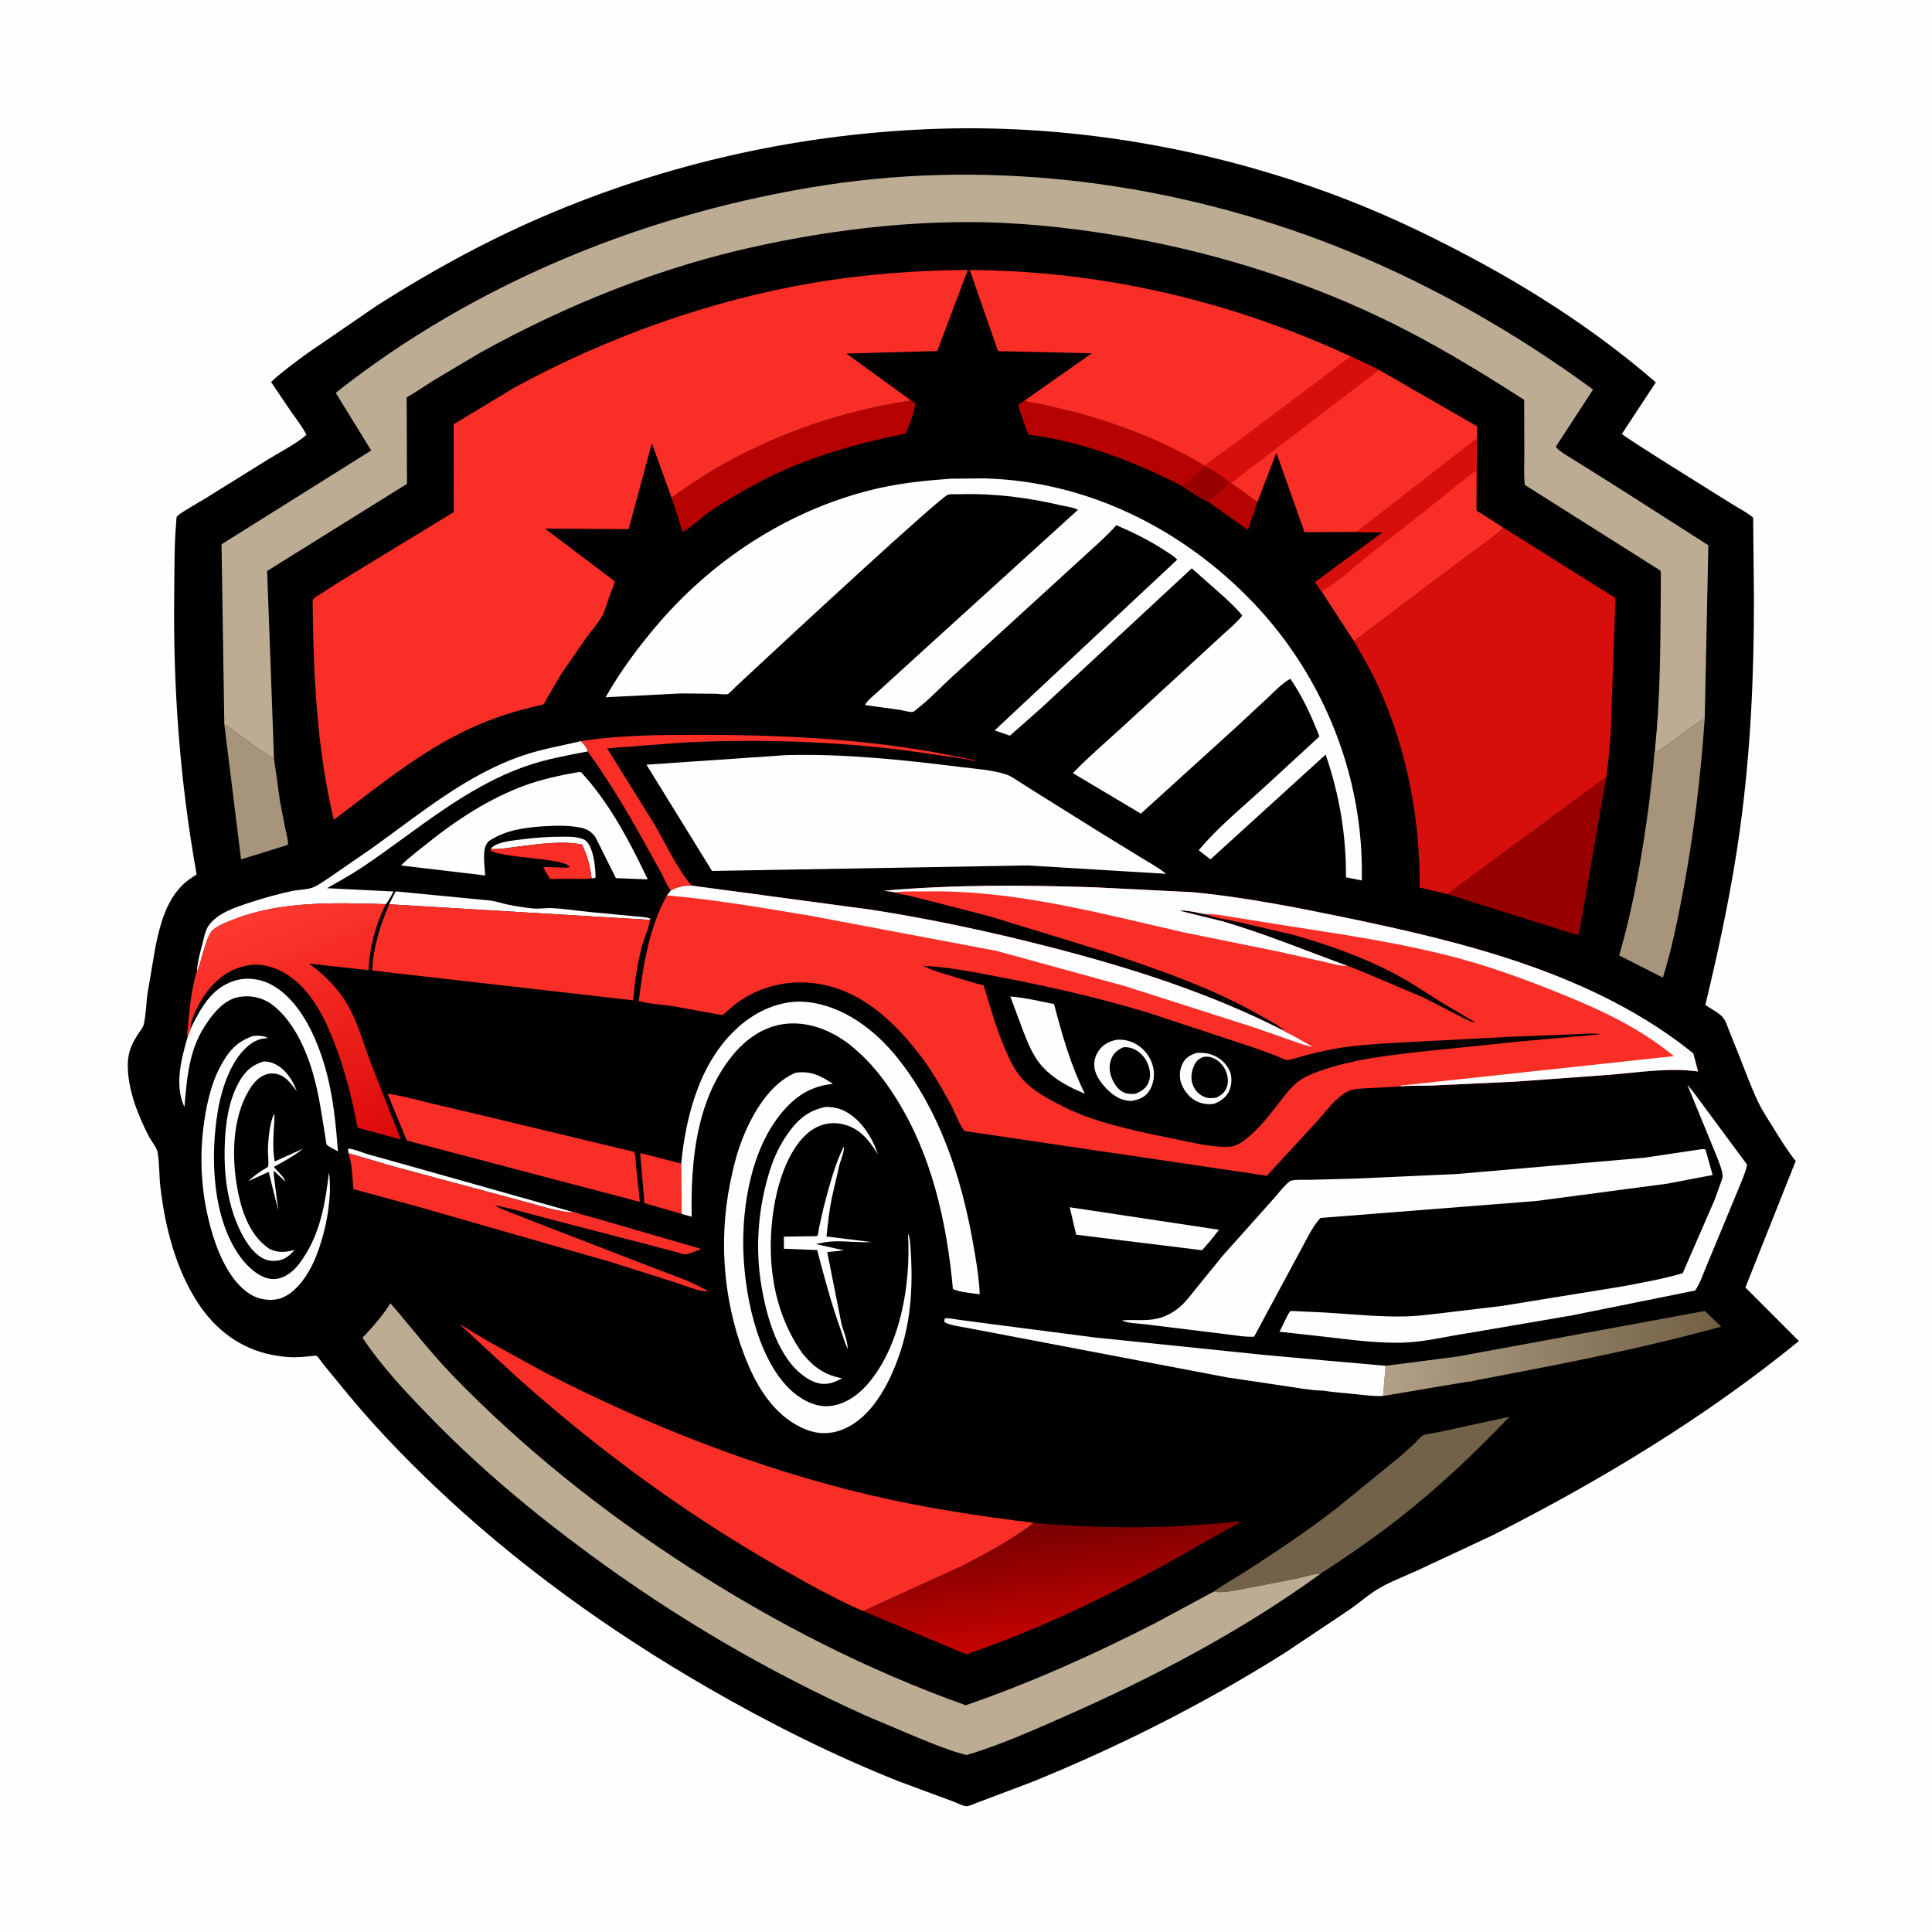 <svg version="1.1" xmlns="http://www.w3.org/2000/svg" style="display: block;" viewBox="0 0 2048 2048" width="1024" height="1024">
<defs>
	<linearGradient id="Gradient1" gradientUnits="userSpaceOnUse" x1="1821.19" y1="1443.25" x2="1468.06" y2="1426.52">
		<stop class="stop0" offset="0" stop-opacity="1" stop-color="rgb(114,95,68)"/>
		<stop class="stop1" offset="1" stop-opacity="1" stop-color="rgb(178,161,137)"/>
	</linearGradient>
	<linearGradient id="Gradient2" gradientUnits="userSpaceOnUse" x1="384.153" y1="1218.8" x2="281.125" y2="962.293">
		<stop class="stop0" offset="0" stop-opacity="1" stop-color="rgb(221,10,10)"/>
		<stop class="stop1" offset="1" stop-opacity="1" stop-color="rgb(255,57,47)"/>
	</linearGradient>
	<linearGradient id="Gradient3" gradientUnits="userSpaceOnUse" x1="1107.77" y1="1614.67" x2="1121.92" y2="1739.94">
		<stop class="stop0" offset="0" stop-opacity="1" stop-color="rgb(119,0,0)"/>
		<stop class="stop1" offset="1" stop-opacity="1" stop-color="rgb(198,3,0)"/>
	</linearGradient>
</defs>
<path transform="translate(0,0)" fill="rgb(254,254,254)" d="M -0 -0 L 2048 0 L 2048 2048 L -0 2048 L -0 -0 z"/>
<path transform="translate(0,0)" fill="rgb(0,0,0)" d="M 996.079 136.452 C 1142.46 132.031 1291.32 158.735 1427.78 211.662 C 1474.39 229.739 1519.26 251.369 1563.27 275.018 C 1631.54 311.698 1696.59 354.488 1755.22 405.32 L 1719.27 459.925 C 1720.85 462.862 1824.41 526.997 1835.06 533.736 C 1842.7 538.577 1851.55 542.893 1858.42 548.733 L 1859.22 633.17 C 1859.42 715.23 1855.7 797.054 1844.53 878.418 C 1835.89 941.41 1822.59 1003.55 1807.73 1065.32 C 1813.32 1069.29 1823.55 1074.14 1827.27 1079.72 C 1829.83 1083.56 1831.4 1088.81 1833.14 1093.1 L 1844.03 1120.22 C 1850.34 1135.99 1856.16 1152.36 1863.47 1167.68 C 1868.29 1177.78 1874.6 1187.21 1880.51 1196.69 C 1887.74 1208.27 1894.92 1220.12 1903.5 1230.76 L 1850.18 1364.78 L 1905.66 1420.34 L 1907.01 1421.49 C 1807.19 1502.9 1696.13 1569.79 1581.4 1627.86 L 1500.87 1665.45 C 1488.36 1671.13 1474.97 1676.21 1463.05 1682.99 C 1451.71 1689.43 1441.55 1698.59 1430.84 1706.09 L 1361.88 1752.15 C 1277.02 1805.65 1187.4 1850.94 1094.51 1888.75 L 1035.12 1911.19 C 1032.63 1912.04 1026.7 1914.84 1024.33 1914.68 C 1020.74 1914.44 1013.87 1910.9 1010.19 1909.58 L 953.102 1888.42 C 883.501 1860.77 816.163 1827.03 751.321 1789.64 C 646.212 1729.05 546.724 1657.59 458.878 1573.7 C 428.178 1544.39 398.89 1513.9 371.636 1481.36 L 342.648 1446.05 C 341.012 1444.06 337.331 1438.33 335.476 1437.3 C 334.556 1436.79 330.905 1437.44 329.772 1437.55 C 323.719 1438.12 317.583 1438.76 311.5 1438.73 C 303.654 1438.69 295.623 1437.68 287.936 1436.14 C 254.653 1429.5 228.422 1409.51 210.025 1381.5 C 186.278 1345.35 174.959 1300.63 170.003 1258.14 C 168.609 1246.19 169.155 1233.16 167.045 1221.5 C 166.122 1216.4 160.247 1209.33 157.747 1204.5 C 146.084 1182 135.009 1153.67 135.466 1127.96 C 135.701 1114.76 140.079 1105.52 147.309 1094.82 C 149.095 1092.17 151.616 1089.14 152.361 1085.99 C 154.738 1075.93 154.91 1064.47 156.205 1054.15 L 164.851 1003.35 C 169.686 979.825 176.147 954.937 193.968 937.645 C 198.289 933.453 203.445 930.206 208.451 926.901 C 190.663 827.956 183.376 729.008 184.677 628.531 C 185 603.563 184.623 577.981 186.843 553.122 C 186.945 551.982 186.943 548.69 187.388 547.771 C 188.81 544.838 211.806 531.954 216.231 529.244 L 283.689 487.293 C 297.036 479.073 312.879 471.112 324.811 461.05 C 320.562 452.2 314.178 444.403 308.571 436.38 L 287.329 404.896 C 299.037 393.982 312.389 384.447 325.222 374.905 L 399.599 323.885 C 455.517 288.247 513.164 256.538 574.098 230.208 C 707.46 172.581 850.933 140.969 996.079 136.452 z"/>
<path transform="translate(0,0)" fill="rgb(254,254,254)" d="M 290.467 1180.5 C 291.544 1185.56 290.433 1192.59 290.166 1197.82 C 289.592 1209.05 289.215 1220.09 291.195 1231.23 L 321.125 1217.65 C 311.756 1225.49 300.878 1231.05 290.275 1237.02 C 293.371 1240.97 301.654 1248.08 302.5 1252.46 L 290.199 1241.01 C 289.868 1245.25 290.857 1249.99 291.32 1254.24 L 294.978 1283.26 L 284.836 1242.26 L 263.212 1252.06 C 267.576 1247.84 272.674 1244.17 277.715 1240.79 C 278.717 1240.12 283.625 1237.48 284.057 1236.71 C 285.161 1234.74 283.907 1221.61 283.998 1218.5 C 284.332 1206.99 285.821 1191.09 290.467 1180.5 z"/>
<path transform="translate(0,0)" fill="rgb(254,254,254)" d="M 520.025 899.917 C 525.74 892.4 542.486 891.233 551.5 889.991 C 565.606 888.047 579.767 887.018 594 886.958 C 601.164 886.927 608.306 886.626 615.25 888.6 L 616.519 888.94 C 620.122 889.983 622.506 892.087 624.347 895.344 C 629.731 904.876 631.086 919.258 631.342 930 C 629.456 931.188 629.345 931.161 627.111 930.998 C 625.692 918.576 622.493 906.498 616.969 895.276 C 596.464 890.928 569.731 894.832 549.123 897.411 C 539.946 898.559 530.73 900.386 521.457 899.986 L 520.025 899.917 z"/>
<path transform="translate(0,0)" fill="rgb(254,254,254)" d="M 369.286 1222.42 L 368.981 1217.5 C 375.98 1218.11 384.191 1221.86 391 1223.9 L 428.094 1234.21 L 606.685 1284.58 L 605.793 1285.28 C 588.636 1283.94 569.747 1277.18 553 1273.02 L 417.605 1236.63 L 369.286 1222.42 z"/>
<path transform="translate(0,0)" fill="rgb(182,2,0)" d="M 1304.2 511.97 L 1305.09 511.97 L 1332.9 532.213 L 1322.88 561.704 L 1280.31 531.624 C 1288.18 525.312 1297.37 519.366 1304.2 511.97 z"/>
<path transform="translate(0,0)" fill="rgb(254,254,254)" d="M 894.391 1215.5 C 895.642 1219.08 890.989 1230.5 889.898 1234.52 L 881.601 1270.5 C 878.973 1283.76 877.584 1297.33 876.114 1310.75 L 924.054 1316.66 C 910.445 1317.38 897.038 1315.4 883.485 1315.91 C 877.198 1316.15 870.82 1317.51 864.662 1318.74 L 894.572 1325.43 L 876.9 1327.23 L 892.075 1403.74 C 894.474 1411.83 898.421 1421.44 898.662 1429.88 C 895.29 1423.42 893.361 1415.6 890.893 1408.71 C 880.984 1381.05 873.686 1353.47 866.206 1325.12 L 830.995 1323.71 L 830.918 1310.91 L 866.14 1310.37 C 867.621 1308.09 867.799 1303.82 868.312 1301.12 L 872.66 1281.65 C 878.329 1260 884.38 1235.58 894.391 1215.5 z"/>
<path transform="translate(0,0)" fill="rgb(249,46,39)" d="M 520.025 899.917 L 521.457 899.986 C 530.73 900.386 539.946 898.559 549.123 897.411 C 569.731 894.832 596.464 890.928 616.969 895.276 C 622.493 906.498 625.692 918.576 627.111 930.998 C 622.358 932.138 616.242 931.619 611.338 931.639 L 582.948 931.694 L 575.755 919.024 L 595.205 919.604 C 598.184 919.726 601.079 920.343 603.778 919 C 599.538 909.586 534.14 909.967 520.269 901.683 L 520.025 899.917 z"/>
<path transform="translate(0,0)" fill="rgb(249,46,39)" d="M 722.643 1286.82 L 683.152 1275.38 L 678.597 1222.29 L 722.102 1233.42 L 722.643 1286.82 z"/>
<path transform="translate(0,0)" fill="rgb(254,254,254)" d="M 412.51 958.57 L 419.377 944.903 L 520.647 954.717 C 526.738 955.587 532.081 957.624 538 958.858 C 546.603 960.651 556.235 962.142 565 962.991 C 571.756 963.646 578.491 962.307 585.228 962.643 C 599.285 963.344 613.457 965.687 627.5 966.999 L 671.696 971.206 C 677.103 971.801 684.368 971.793 689.317 973.767 L 689.076 975.104 L 412.51 958.57 z"/>
<path transform="translate(0,0)" fill="rgb(254,254,254)" d="M 279.715 1125.13 C 283.534 1125.42 287.163 1125.88 290.668 1127.53 C 302.6 1133.16 310.354 1144.69 314.603 1156.78 C 310.928 1151.8 306.353 1145.58 301.253 1141.98 C 296.631 1138.72 290.499 1137.21 284.917 1138.22 C 276.369 1139.77 270.043 1146.17 265.49 1153.22 C 244.912 1185.11 245.227 1231.05 253.021 1267 C 257.703 1288.6 266.743 1311.52 285.941 1324.06 C 295.413 1328.33 302.458 1327.42 312.24 1325.03 C 308.557 1329.18 304.618 1333.08 299.298 1335.01 C 292.598 1337.43 284.836 1337.16 278.5 1333.8 C 261.947 1325.01 250.582 1298.06 245.601 1281.13 C 239.085 1258.99 237.401 1235.31 238.291 1212.33 C 239.162 1189.84 242.38 1166.57 253.543 1146.64 C 259.65 1135.74 267.564 1128.53 279.715 1125.13 z"/>
<path transform="translate(0,0)" fill="rgb(254,254,254)" d="M 1133.98 1279.76 L 1292.21 1303.6 L 1283.14 1315.1 L 1274.24 1325.3 L 1140.74 1308.85 L 1133.98 1279.76 z"/>
<path transform="translate(0,0)" fill="rgb(254,254,254)" d="M 202.197 1090.21 C 212.685 1068.89 223.823 1047.72 248.027 1039.81 C 260.789 1035.65 275.273 1037.27 287.103 1043.5 C 318.314 1059.94 335.799 1100.35 344.958 1132.5 C 352.965 1160.61 356.085 1191.3 358.216 1220.43 C 354.097 1218.29 349.649 1216.36 346.145 1213.29 C 339.71 1174.42 336.002 1137.54 317.706 1101.82 C 310.461 1087.68 300.271 1073.27 287.144 1064.01 C 277.16 1056.96 263.968 1054.57 252 1057.1 C 236.452 1060.39 224.561 1075.88 216.475 1088.64 C 200.1 1114.48 198.045 1143.98 195.532 1173.49 C 184.742 1150.67 192.15 1122.29 198.886 1099.28 L 202.197 1090.21 z"/>
<path transform="translate(0,0)" fill="rgb(254,254,254)" d="M 876.074 1173.29 C 882.653 1173.66 888.768 1174.44 894.771 1177.44 C 912.733 1186.41 924.395 1205.32 930.728 1223.74 L 926.778 1217.71 C 917.694 1204.13 907.455 1194.08 890.62 1191.15 C 879.238 1189.17 868.187 1192.17 858.995 1198.99 C 836.316 1215.81 824.867 1252.66 820.512 1279.23 C 811.728 1332.85 818.702 1389.83 850.755 1434.83 C 862.623 1449.43 874.194 1457.51 892.791 1461.1 C 888.29 1463.3 883.629 1465.64 878.664 1466.56 C 869.218 1468.29 861.113 1464.87 853.462 1459.62 C 824.864 1440.02 812.975 1396.73 807.363 1364.5 C 801.169 1328.92 802.851 1292.08 811.474 1257.09 C 816.463 1236.83 822.882 1218.97 834.974 1201.85 C 845.724 1186.62 857.384 1176.52 876.074 1173.29 z"/>
<path transform="translate(0,0)" fill="rgb(249,46,39)" d="M 615.667 785.667 C 657.109 779.106 700.585 778.96 742.49 778.962 C 826.038 778.967 908.778 782.877 991.192 797.506 L 1023.5 803.822 C 1027.32 804.705 1030.89 804.983 1034.5 806.43 L 1036.76 806.807 C 1034.26 806.741 1032.45 806.439 1030 805.912 C 1017.5 803.222 1004.27 801.994 991.601 800.014 C 904.209 786.35 814.808 782.946 726.479 786.983 L 643.636 793.288 L 693.413 873.312 C 705.935 894.621 717.21 919.972 733.115 938.776 C 724.577 938.999 718.793 939.841 711.161 944.049 C 707.213 939.489 704.461 931.984 701.579 926.615 L 680.877 889.064 C 663.205 857.341 644.235 825.97 622.947 796.537 C 621.95 792.138 618.668 788.835 615.667 785.667 z"/>
<path transform="translate(0,0)" fill="rgb(167,149,123)" d="M 237.781 767.817 C 243.901 770.849 249.554 775.935 255.076 779.992 C 266.485 788.377 278.195 797.063 290.471 804.097 L 296.994 850.5 L 302.903 880.753 C 303.82 885.176 305.721 891.089 305.197 895.556 L 255.537 910.994 L 237.781 767.817 z"/>
<path transform="translate(0,0)" fill="rgb(254,254,254)" d="M 268.726 1098.09 C 273.544 1097.78 279.914 1097.68 284.025 1100.5 C 277.345 1100.68 272.156 1102.18 266.603 1106 C 245.647 1120.4 235.137 1153.15 231.007 1177.2 C 222.739 1225.36 224.79 1290.71 254.286 1331.76 C 261.684 1342.05 273.725 1353.84 286.764 1355.66 C 295.167 1356.83 303.037 1353.15 309.379 1347.89 C 315.336 1342.96 320.096 1335.88 324.145 1329.33 C 340.121 1303.51 345.368 1272.51 348.628 1242.77 C 349.848 1249.55 349.697 1256.44 349.766 1263.31 C 348.638 1286.53 343.723 1309.8 335.185 1331.47 C 328.68 1347.98 316.097 1368.88 298.883 1375.78 C 289.853 1379.4 277.353 1378.19 268.742 1373.88 C 247.828 1363.43 234.462 1335.98 227.424 1314.99 C 212.844 1271.5 209.841 1224.55 217.959 1179.5 C 220.821 1163.62 224.918 1147.53 232.244 1133.08 C 240.882 1116.03 250.051 1104.1 268.726 1098.09 z"/>
<path transform="translate(0,0)" fill="rgb(182,2,0)" d="M 1253.44 515.362 C 1202.66 489.28 1147.13 467.947 1090.15 460.713 C 1087.01 453.542 1084.68 445.555 1082.09 438.14 C 1081.06 435.2 1079.35 431.731 1079.69 428.64 L 1086.06 424.59 C 1091.67 426.956 1098.07 427.236 1104.01 428.464 L 1137.81 436.462 C 1185.15 449.147 1234.37 467.76 1276.36 493.301 L 1276.9 494.095 L 1253.44 515.362 z"/>
<path transform="translate(0,0)" fill="rgb(254,254,254)" d="M 615.667 785.667 C 618.668 788.835 621.95 792.138 622.947 796.537 C 601.1 800.779 579.19 804.656 558.095 811.967 C 492.67 834.643 441.362 880.775 384.809 918.779 C 372.564 927.008 359.493 934.185 346.692 941.519 L 417.214 945.02 C 414.773 949.192 412.2 954.889 409.013 958.425 C 355.357 957.013 298.334 954.726 247.446 974.678 C 240.191 977.523 231.012 980.92 225.211 986.21 C 217.704 993.056 211.696 1027.87 208.772 1029.28 C 209.397 1019.08 212.486 1008.5 215.025 998.626 C 216.421 993.199 217.675 986.565 220.743 981.867 C 230.059 967.604 251.165 961.18 266.464 956.238 C 280.749 951.623 295.31 947.429 310.025 944.428 C 316.852 943.035 326.556 943.107 332.665 940.342 C 338.654 937.632 344.465 933.154 350.071 929.62 L 395.935 897.938 C 446.28 861.724 495.734 820.409 555.336 800.5 C 575.193 793.867 595.4 790.478 615.667 785.667 z"/>
<path transform="translate(0,0)" fill="url(#Gradient1)" d="M 1544.92 1438 L 1807.15 1389.67 L 1824.47 1406.31 C 1749.24 1427.16 1672.65 1442.59 1596 1457.14 L 1565.99 1462.86 C 1563.16 1463.4 1558.87 1464.82 1556.07 1464.62 L 1466.08 1479.77 L 1468.84 1447.8 L 1544.92 1438 z"/>
<path transform="translate(0,0)" fill="rgb(182,2,0)" d="M 965.89 424.605 L 970.451 427.5 C 968.76 438.707 964.445 449.396 959.776 459.662 C 908.752 470 856.882 484.286 810.355 508.237 C 789.914 518.759 769.629 530.443 750.702 543.5 C 745.316 547.215 728.697 562.472 723.634 563.569 L 711.78 527.425 C 727.864 516.351 743.477 505.347 760.456 495.577 C 823.684 459.194 893.809 435.228 965.89 424.605 z"/>
<path transform="translate(0,0)" fill="rgb(254,254,254)" d="M 1402.51 1474.1 L 1401.63 1474.12 C 1388.81 1473.8 1375.38 1471.16 1362.68 1469.32 L 1301.25 1460.2 L 1029.26 1408.37 C 1023.14 1406.94 1004.63 1404.94 1000.86 1401 L 1001.5 1397.58 C 1005.9 1397.03 1011.02 1398.28 1015.43 1398.88 L 1043.93 1402.66 L 1160.34 1417.77 L 1340.5 1436.32 L 1406.17 1442.27 L 1468.84 1447.8 L 1466.08 1479.77 C 1456.14 1480.33 1445.26 1478.73 1435.35 1477.71 C 1424.43 1476.57 1413.33 1475.9 1402.51 1474.1 z"/>
<path transform="translate(0,0)" fill="rgb(249,46,39)" d="M 369.286 1222.42 L 417.605 1236.63 L 553 1273.02 C 569.747 1277.18 588.636 1283.94 605.793 1285.28 L 606.685 1284.58 C 609.973 1284.84 614.035 1286.56 617.249 1287.47 L 636.876 1292.96 L 742.974 1323.79 L 742.489 1324.33 C 737.837 1325.91 731.391 1329.12 726.673 1329.69 C 724.875 1329.91 720.023 1328.04 718.122 1327.56 L 691.974 1320.7 L 577.749 1290.98 C 560.267 1286.54 542.323 1280.82 524.6 1277.75 C 529.422 1280.96 535.42 1282.98 540.777 1285.11 L 568.375 1295.92 L 692.631 1343.95 C 711.314 1351.32 733.93 1358.27 750.793 1369.1 C 739.841 1368.97 726.622 1362.87 716.112 1359.54 L 646.979 1337.65 L 443.161 1279.15 L 374.563 1260.49 C 373.549 1248.7 373.384 1234.36 369.583 1223.24 L 369.286 1222.42 z"/>
<path transform="translate(0,0)" fill="rgb(254,254,254)" d="M 612.885 818.5 L 615.887 818.5 C 646.082 851.035 667.672 892.351 686.607 932.168 L 652.904 930.858 L 631.54 888.109 C 627.472 881.739 622.344 878.689 614.984 877.24 C 602.516 874.783 589.568 875.071 576.955 875.86 C 556.545 877.138 535.591 879.902 518.317 891.568 L 517.02 892.943 C 510.513 900.12 513.98 918.758 514.338 928.019 L 425.109 917.458 C 433.413 908.966 443.579 901.557 452.833 894.085 C 483.605 869.238 519.21 846.098 556.5 832.544 C 574.516 825.995 594.003 821.785 612.885 818.5 z"/>
<path transform="translate(0,0)" fill="rgb(249,46,39)" d="M 410.812 1159.45 C 425.948 1161.33 440.921 1165.75 455.724 1169.3 L 520.557 1184.61 L 672.235 1221.06 C 674.059 1224.27 673.674 1230.84 674.074 1234.68 L 678.316 1274.07 L 431.186 1209.01 L 410.812 1159.45 z"/>
<path transform="translate(0,0)" fill="rgb(152,0,0)" d="M 1534.18 947.777 L 1702.75 823.539 L 1677.08 971.12 C 1676.05 975.9 1674.92 987.992 1672.22 991.223 L 1534.18 947.777 z"/>
<path transform="translate(0,0)" fill="rgb(167,149,123)" d="M 1807.08 761.87 C 1802.62 825.23 1795.2 887.362 1783.18 949.769 C 1777.62 978.634 1771.62 1008.23 1762.7 1036.29 L 1716.36 1012.8 C 1731.57 960.908 1740.85 905.627 1748.05 852 L 1752.34 815.227 C 1753.03 807.861 1753.14 800.191 1754.47 792.924 C 1754.61 794.845 1754.42 795.579 1755.5 797.229 C 1766.94 790.486 1777.87 781.925 1788.6 774.073 C 1794.51 769.747 1800.43 765 1807.08 761.87 z"/>
<path transform="translate(0,0)" fill="rgb(254,254,254)" d="M 843.201 1137.18 C 859.075 1134.83 870.103 1140.27 882.935 1148.96 C 864.042 1150.93 849.576 1157.9 836.11 1171.35 C 799.706 1207.69 787.729 1268.14 787.836 1317.75 C 787.941 1366.37 801.126 1437.51 837.099 1472.5 C 847.228 1482.35 862.407 1491.18 876.998 1490.63 C 893.543 1490.02 908.437 1480.03 919.063 1467.99 C 954.753 1427.57 965.762 1360.38 962.477 1308 C 964.218 1310.36 964.32 1314.35 964.788 1317.2 C 968.125 1358.97 966.65 1399.58 952.157 1439.53 C 941.967 1467.62 924.521 1501.25 895.822 1514.22 C 882.468 1520.25 868.704 1520.86 855.031 1515.6 C 825.028 1504.05 805.862 1476.33 793.609 1447.83 C 767.562 1387.25 760.975 1318.53 773.972 1254 C 777.214 1237.91 781.192 1221.72 787.307 1206.45 C 797.877 1180.05 815.895 1148.8 843.201 1137.18 z"/>
<path transform="translate(0,0)" fill="rgb(114,98,74)" d="M 1286.34 1687.28 C 1297.96 1679.09 1310.82 1672.01 1322.78 1664.25 C 1354.29 1643.79 1385.8 1622.81 1415.56 1599.84 L 1485.07 1543.19 L 1499.54 1530.08 C 1501.95 1527.71 1505.13 1523.71 1507.89 1521.94 C 1510.91 1520.01 1520.55 1519.11 1524.68 1518.19 L 1600.12 1501.81 C 1564.33 1539.28 1527.1 1574.63 1486.44 1606.83 C 1458.7 1628.8 1429.5 1648.81 1399.92 1668.21 C 1392.31 1668.14 1384.24 1671.25 1376.78 1672.88 L 1318.85 1684.23 C 1308.44 1685.99 1296.92 1688.85 1286.34 1687.28 z"/>
<path transform="translate(0,0)" fill="rgb(254,254,254)" d="M 722.102 1233.42 C 727.365 1179.63 743.507 1120.34 787.365 1084.76 C 805.987 1069.66 830.394 1059.78 854.625 1062.1 C 893.753 1065.85 927.776 1091.83 951.612 1121.74 C 996.03 1177.49 1018.61 1246.58 1031.14 1315.89 C 1034.45 1334.2 1037.79 1353.44 1038.54 1372.03 C 1030.4 1370.65 1017.11 1370.02 1010.12 1366.29 C 1003.74 1296.38 987.979 1225.06 950.294 1164.85 C 937.296 1144.09 922.926 1125.8 904 1110 C 884.589 1093.79 859.502 1082.8 833.832 1085.2 C 810.219 1087.41 790.705 1101.19 776.129 1119.21 C 737.823 1166.56 732.159 1231.29 733.206 1289.82 L 722.643 1286.82 L 722.102 1233.42 z"/>
<path transform="translate(0,0)" fill="rgb(254,254,254)" d="M 1788.72 1150.09 C 1795.35 1157.2 1800.93 1165.79 1806.83 1173.56 L 1852.04 1234.65 C 1849.7 1245.3 1844.23 1256.44 1840.22 1266.64 L 1809.83 1339.9 C 1805.82 1348.98 1802.55 1359.9 1796.91 1368.01 L 1666.17 1394.41 L 1555.07 1413.37 C 1533.59 1416.56 1510.45 1422.44 1488.87 1423.18 C 1455.67 1424.34 1421.12 1418.65 1388.12 1415.18 L 1356.33 1411.72 L 1364.03 1396 C 1364.55 1395.01 1367.07 1390.23 1367.76 1389.96 C 1369.01 1389.46 1373.48 1389.93 1374.97 1389.95 L 1403.07 1391.26 C 1432.58 1392.92 1463.19 1396.38 1492.69 1395.38 C 1504.26 1394.98 1515.98 1393.29 1527.5 1392.06 L 1592.07 1384.35 L 1720.73 1363.48 C 1741.67 1359.43 1763.29 1355.76 1783.73 1349.61 L 1817.64 1271.74 L 1824.31 1253.14 C 1824.79 1251.6 1826.08 1248.65 1826.1 1247.1 C 1826.2 1241.3 1821.75 1231.07 1819.7 1225.49 L 1788.72 1150.09 z"/>
<path transform="translate(0,0)" fill="rgb(249,46,39)" d="M 1437.83 563.939 L 1565.4 464.794 L 1565.18 524.175 L 1565.15 541.1 L 1593.97 559.531 C 1587.96 565.354 1581.15 570.126 1574.53 575.218 L 1532.82 606.213 L 1435.28 679.744 L 1400.69 626.662 L 1394.05 617.102 L 1465.73 564.421 L 1437.83 563.939 z"/>
<path transform="translate(0,0)" fill="rgb(214,14,12)" d="M 1437.83 563.939 L 1565.4 464.794 L 1565.18 524.175 L 1565.07 523.037 L 1564.67 498.869 C 1550.43 508.915 1536.92 520.732 1523.23 531.553 L 1447.21 591.553 C 1432.93 602.921 1417.1 618.654 1400.69 626.662 L 1394.05 617.102 L 1465.73 564.421 L 1437.83 563.939 z"/>
<path transform="translate(0,0)" fill="url(#Gradient2)" d="M 208.772 1029.28 C 211.696 1027.87 217.704 993.056 225.211 986.21 C 231.012 980.92 240.191 977.523 247.446 974.678 C 298.334 954.726 355.357 957.013 409.013 958.425 C 398.235 980.016 391.676 1004.26 390.772 1028.44 L 327.434 1021.45 C 345.352 1033.92 361.367 1050.93 371.389 1070.45 C 381.031 1089.22 386.738 1110.41 394.355 1130.08 L 424.881 1207.88 L 379.125 1195.45 C 373.086 1163.98 365.21 1132.5 353.388 1102.67 C 342.949 1076.32 329.585 1050.18 305.49 1033.8 C 293.326 1025.52 277.098 1020.62 262.366 1023.37 L 257 1024.72 L 255.105 1025.25 C 235.27 1031.09 220.419 1046.77 211.007 1064.6 C 207.544 1071.17 201.479 1082.79 202.197 1090.21 L 198.886 1099.28 C 197.87 1094.63 199.01 1090.13 199.429 1085.44 C 201.027 1067.53 203.422 1046.41 208.772 1029.28 z"/>
<path transform="translate(0,0)" fill="rgb(249,46,39)" d="M 412.51 958.57 L 689.076 975.104 C 687.737 984.451 682.829 994.337 680.362 1003.61 C 675.364 1022.4 672.924 1041.07 671.108 1060.38 L 394.552 1028.8 C 395.55 1003.86 402.884 981.368 412.51 958.57 z"/>
<path transform="translate(0,0)" fill="url(#Gradient3)" d="M 1095.94 1614.26 C 1146.01 1618.86 1195.79 1620.06 1246.03 1617.93 L 1294.05 1614.75 C 1301.06 1614.18 1308.97 1612.57 1315.89 1612.99 L 1280 1633 C 1198.2 1680.37 1113.95 1722.92 1024.38 1753.62 L 914.74 1707.79 L 1017.92 1660.77 C 1044.71 1647.18 1071.98 1632.5 1095.94 1614.26 z"/>
<path transform="translate(0,0)" fill="rgb(254,254,254)" d="M 1802.58 1218.36 C 1804.65 1217.99 1805.82 1217.89 1807.85 1218.5 L 1815.48 1245.54 L 1767.42 1254.73 L 1628.41 1273.11 L 1399.91 1291.05 C 1391.28 1299.67 1384.34 1315.39 1378.21 1326.23 L 1329.43 1416.89 C 1319.86 1417.59 1308.82 1415.27 1299.24 1414.27 L 1214.02 1403.81 C 1207.99 1402.99 1194.03 1402.73 1189.5 1399.62 C 1204.28 1398.49 1218.58 1401.32 1232.99 1395.88 C 1240.38 1393.09 1246.97 1388.97 1252.73 1383.54 C 1258.39 1378.19 1263.25 1371.56 1268.17 1365.53 L 1295.94 1331.31 L 1348.91 1272.01 C 1354.5 1265.97 1361.17 1256.59 1367.71 1251.9 C 1367.98 1251.71 1368.34 1251.66 1368.66 1251.57 C 1374.28 1250.05 1382.6 1250.83 1388.52 1250.67 L 1436.02 1249.38 L 1543.67 1244.55 L 1742.67 1227.28 L 1802.58 1218.36 z"/>
<path transform="translate(0,0)" fill="rgb(249,46,39)" d="M 1431.87 377.797 L 1461.85 392.111 L 1566.01 452.009 L 1565.4 464.794 L 1437.83 563.939 L 1382.83 564.136 L 1353.01 479.872 L 1332.9 532.213 L 1305.09 511.97 L 1304.2 511.97 C 1297.37 519.366 1288.18 525.312 1280.31 531.624 C 1271.38 527.57 1261.64 520.886 1253.44 515.362 L 1276.9 494.095 L 1276.36 493.301 C 1279.68 492.461 1283.17 488.877 1285.96 486.81 L 1309.22 469.896 L 1431.87 377.797 z"/>
<path transform="translate(0,0)" fill="rgb(214,14,12)" d="M 1431.87 377.797 L 1461.85 392.111 L 1305.09 511.97 L 1304.2 511.97 C 1297.37 519.366 1288.18 525.312 1280.31 531.624 C 1271.38 527.57 1261.64 520.886 1253.44 515.362 L 1276.9 494.095 L 1276.36 493.301 C 1279.68 492.461 1283.17 488.877 1285.96 486.81 L 1309.22 469.896 L 1431.87 377.797 z"/>
<path transform="translate(0,0)" fill="rgb(152,0,0)" d="M 1276.9 494.095 C 1285.78 498.119 1296.66 505.636 1304.2 511.97 C 1297.37 519.366 1288.18 525.312 1280.31 531.624 C 1271.38 527.57 1261.64 520.886 1253.44 515.362 L 1276.9 494.095 z"/>
<path transform="translate(0,0)" fill="rgb(249,46,39)" d="M 914.74 1707.79 C 884.55 1694.67 854.696 1677.76 826.09 1661.44 C 724.338 1603.39 631.148 1534.67 544.091 1456.36 L 486.96 1403.5 L 518.356 1422.32 L 577.272 1454.73 C 686.006 1510.63 802.94 1556.8 922.109 1584.79 C 979.669 1598.32 1037.29 1607.1 1095.94 1614.26 C 1071.98 1632.5 1044.71 1647.18 1017.92 1660.77 L 914.74 1707.79 z"/>
<path transform="translate(0,0)" fill="rgb(249,46,39)" d="M 1086.06 424.59 L 1157.37 374.509 L 1057.89 372.222 L 1028.01 286.232 C 1168.04 286.945 1304.97 319.076 1431.87 377.797 L 1309.22 469.896 L 1285.96 486.81 C 1283.17 488.877 1279.68 492.461 1276.36 493.301 C 1234.37 467.76 1185.15 449.147 1137.81 436.462 L 1104.01 428.464 C 1098.07 427.236 1091.67 426.956 1086.06 424.59 z"/>
<path transform="translate(0,0)" fill="rgb(254,254,254)" d="M 833.521 800.462 C 894.61 798.844 956.948 805.402 1017.5 812.973 C 1033.38 814.958 1051.84 816.006 1067 821.107 C 1071.55 822.638 1075.84 825.762 1079.87 828.329 L 1101.35 841.945 L 1166.14 882.396 L 1210.68 909.761 C 1219.17 914.984 1228.41 919.983 1236.12 926.292 L 1089.25 917.409 L 754.769 923.248 L 685.262 810.595 L 833.521 800.462 z"/>
<path transform="translate(0,0)" fill="rgb(188,172,148)" d="M 1399.92 1668.21 C 1315.17 1729.77 1220.72 1779.09 1125 1821.07 C 1092.55 1835.3 1058.67 1850.35 1024.68 1860.41 C 1008.4 1856.38 992.462 1849.89 976.905 1843.64 L 918.683 1819.05 C 813.866 1771.97 716.24 1714.78 623.745 1646.59 C 565.914 1603.96 511.39 1558.6 460.968 1507.28 C 433.849 1479.69 405.836 1450.34 384.295 1418.08 C 395.118 1406.66 405.449 1394.86 413.874 1381.51 C 436.09 1407.14 456.53 1433.96 480.183 1458.38 C 554.858 1535.46 639.538 1602.81 729.641 1660.94 C 822.691 1720.97 919.35 1770.27 1023.67 1807.65 C 1093.2 1783.68 1159.05 1754 1224.54 1720.58 L 1286.34 1687.28 C 1296.92 1688.85 1308.44 1685.99 1318.85 1684.23 L 1376.78 1672.88 C 1384.24 1671.25 1392.31 1668.14 1399.92 1668.21 z"/>
<path transform="translate(0,0)" fill="rgb(214,14,12)" d="M 1593.97 559.531 L 1712.54 634.029 L 1707.34 777.658 C 1706.05 792.936 1705.05 808.377 1702.75 823.539 L 1534.18 947.777 L 1504.87 940.771 C 1505.51 869.878 1491.84 797.078 1463.12 732.145 C 1455.1 714.004 1445.29 696.842 1435.28 679.744 L 1532.82 606.213 L 1574.53 575.218 C 1581.15 570.126 1587.96 565.354 1593.97 559.531 z"/>
<path transform="translate(0,0)" fill="rgb(254,254,254)" d="M 1008.04 507.419 L 1042.62 507.101 C 1152.43 509.687 1254.28 560.842 1329.12 639.507 C 1403.76 717.964 1446.24 825.01 1443.51 933.332 L 1426.78 930.012 C 1427.09 885.084 1419.8 842.368 1405.25 799.894 L 1283.14 910.989 L 1270.69 901.279 C 1290.4 877.613 1315.35 857.146 1338.12 836.404 L 1398.64 780.713 C 1390.45 759.712 1380.73 738.044 1367.78 719.521 C 1358.95 724.483 1351.8 732.271 1344.44 739.139 L 1311.99 769.315 L 1209.38 862.489 L 1137.28 819.548 C 1153.77 802.401 1172.25 786.648 1189.82 770.598 L 1270.53 696.422 L 1297.77 671.368 C 1304.36 665.386 1311.42 659.652 1316.83 652.544 C 1311.14 645.119 1303.97 638.831 1297.19 632.43 L 1263.36 602.45 L 1103.95 750.358 L 1070.58 779.842 L 1054.4 774.227 L 1247.91 593.261 C 1244.31 589.289 1238.45 585.978 1233.96 583.045 C 1217.98 572.611 1200.9 564.294 1183.42 556.715 C 1172.26 569.258 1158.71 580.815 1146.36 592.227 L 1077.08 655.537 L 1008.47 718.149 C 996.532 729.117 984.811 741.696 972.024 751.576 C 971.057 752.323 968.714 754.436 967.588 754.67 C 964.886 755.233 956.685 752.937 953.628 752.459 L 916.936 747.39 C 918.917 742.656 927.53 736.134 931.503 732.417 L 980.092 688.143 L 1142.67 540.431 C 1138.24 537.874 1130.13 536.931 1125 535.728 C 1089.16 527.317 1053.26 522.764 1016.44 523.925 C 1013.52 524.017 1007.6 523.462 1004.97 524.363 C 995.767 527.53 830.842 680.565 812.017 698.131 L 780.024 727.838 C 778.125 729.58 773.49 734.949 771.318 735.812 C 769.384 736.581 761.617 735.49 759.228 735.426 L 722.099 735.068 L 641.978 739.129 C 657.859 710.972 678.276 683.667 699.429 659.26 C 759.659 589.769 841.434 537.88 931.479 517.5 C 956.771 511.775 982.244 509.308 1008.04 507.419 z"/>
<path transform="translate(0,0)" fill="rgb(188,172,148)" d="M 237.781 767.817 L 234.826 576.984 L 393.469 477.539 L 355.871 416.377 C 504.827 298.587 688.625 224.699 875.58 196.142 C 1056.3 168.537 1245.74 193.977 1415.5 260.74 C 1511.94 298.67 1605.17 351.622 1688.7 412.916 L 1649.18 473.63 C 1653.66 479.063 1662.33 483.608 1668.22 487.403 L 1713.12 515.512 L 1810.93 578.002 L 1807.08 761.87 C 1800.43 765 1794.51 769.747 1788.6 774.073 C 1777.87 781.925 1766.94 790.486 1755.5 797.229 C 1754.42 795.579 1754.61 794.845 1754.47 792.924 C 1759.85 740.616 1760.09 688.128 1760.42 635.604 L 1760.52 613.054 C 1760.53 610.263 1761.03 607.197 1759.79 604.66 L 1616.4 514.081 C 1615.2 503.834 1615.87 492.829 1615.84 482.479 L 1615.7 423.881 C 1566.38 392.149 1515.83 361.5 1462.8 336.283 C 1374.01 294.054 1278.05 265.093 1181.16 249.133 C 1129.89 240.689 1077.01 235.337 1025.01 235.414 C 950.637 235.524 876.082 244.994 803.44 260.702 C 699.809 283.111 600.491 323.086 507.946 374.494 L 459.091 403.577 C 449.841 409.404 440.682 415.931 431.115 421.197 L 431.435 512.892 L 283.181 605.242 L 290.471 804.097 C 278.195 797.063 266.485 788.377 255.076 779.992 C 249.554 775.935 243.901 770.849 237.781 767.817 z"/>
<path transform="translate(0,0)" fill="rgb(249,46,39)" d="M 711.78 527.425 L 691.038 469.84 L 666.382 560.912 L 577.76 560.368 L 651.633 616.211 C 650.366 622.331 647.453 628.127 645.348 634.006 C 643.075 640.353 641.263 648.058 637.868 653.816 C 633.331 661.512 626.912 668.802 621.541 675.982 L 595.699 713.321 L 580.734 738.596 C 579.875 740.086 577.238 745.797 576.185 746.514 C 575.053 747.285 570.872 747.872 569.377 748.253 L 551.04 752.957 C 533.279 757.886 515.855 764.16 499.094 771.827 C 446.657 795.814 399.704 834.453 353.895 869.067 C 335.511 792.771 332.17 713.998 331.416 635.891 C 333.544 633.285 337.184 631.318 339.991 629.462 L 359.64 616.838 L 481.024 542.809 L 480.859 449.736 L 545.135 410.945 C 643.175 357.557 751.941 318.564 861.952 299.83 C 916.126 290.605 971.008 286.59 1025.92 286.138 L 993.563 372.125 L 897.2 374.77 L 965.89 424.605 C 893.809 435.228 823.684 459.194 760.456 495.577 C 743.477 505.347 727.864 516.351 711.78 527.425 z"/>
<path transform="translate(0,0)" fill="rgb(249,46,39)" d="M 948.946 945.902 L 937.152 944.179 C 1011.79 937.603 1085.67 938.138 1160.5 940.585 L 1264.71 945.784 C 1318.01 950.963 1370.44 961.169 1422.81 971.975 C 1552.25 998.683 1689.99 1031.99 1794.92 1116.63 L 1800.01 1135.84 C 1770.05 1131.51 1737.1 1136.75 1706.98 1139.26 L 1607.15 1146.51 L 1518.4 1150.69 C 1507.36 1151.18 1495.98 1150.43 1485.01 1151.65 L 1447.42 1153.67 C 1440.38 1154.07 1433.4 1154.24 1427.09 1157.82 C 1414.91 1164.74 1404.22 1179.93 1394.69 1190.19 L 1342.95 1246.36 L 1022.48 1198.96 C 1016.81 1192.36 1012.82 1180.07 1008.56 1172.14 C 998.041 1152.55 986.738 1133 972.974 1115.5 C 944.655 1079.47 909.126 1047.42 861.742 1042.11 C 833.358 1038.92 804.966 1046.14 781.687 1062.77 C 776.019 1066.82 771.326 1071.85 765.904 1076.17 L 712.878 1066.47 C 701.392 1064.79 688.187 1064.32 677.137 1061.09 C 681.832 1022.74 688.037 983.269 707.031 949.097 L 711.161 944.049 C 718.793 939.841 724.577 938.999 733.115 938.776 L 923.173 964.287 C 988.181 974.386 1052.32 988.216 1116 1004.69 C 1200.43 1026.53 1282.92 1052.9 1360.83 1092.58 L 1360.69 1091.67 C 1354.8 1086.39 1346.42 1082.5 1339.54 1078.49 C 1287.03 1047.87 1227.89 1027.63 1170.41 1008.57 L 1049.41 971.45 L 986.17 955.105 L 963.716 949.5 C 958.59 948.395 953.881 947.957 948.946 945.902 z"/>
<path transform="translate(0,0)" fill="rgb(0,0,0)" d="M 1428.04 1023.8 C 1384.54 1007.75 1341.67 990.149 1297.15 976.96 L 1250.28 965.386 C 1258.19 964.467 1269.84 967.824 1277.78 969.096 C 1288.65 973.354 1300.13 974.718 1311.5 977.126 L 1370.84 990.946 C 1406.99 1001.17 1444.08 1014.29 1477.41 1031.72 C 1495.07 1040.95 1511.41 1052.19 1528.25 1062.75 L 1563.46 1083.5 C 1559.85 1084.36 1545.24 1075.91 1541.16 1073.93 L 1507.89 1056.95 L 1454.03 1034.12 C 1445.48 1030.68 1436.79 1026.64 1428.04 1023.8 z"/>
<path transform="translate(0,0)" fill="rgb(254,254,254)" d="M 733.115 938.776 L 923.173 964.287 C 988.181 974.386 1052.32 988.216 1116 1004.69 C 1200.43 1026.53 1282.92 1052.9 1360.83 1092.58 C 1362.14 1094.2 1367.55 1096.24 1369.54 1097.3 L 1391.46 1109.6 C 1384.24 1108.71 1377.02 1105.72 1370.13 1103.39 L 1330.95 1089.63 L 1193.49 1045.64 L 1056.5 1008 L 859 970.744 C 808.518 962.305 758.049 953.687 707.031 949.097 L 711.161 944.049 C 718.793 939.841 724.577 938.999 733.115 938.776 z"/>
<path transform="translate(0,0)" fill="rgb(254,254,254)" d="M 948.946 945.902 L 937.152 944.179 C 1011.79 937.603 1085.67 938.138 1160.5 940.585 L 1264.71 945.784 C 1318.01 950.963 1370.44 961.169 1422.81 971.975 C 1552.25 998.683 1689.99 1031.99 1794.92 1116.63 L 1800.01 1135.84 C 1770.05 1131.51 1737.1 1136.75 1706.98 1139.26 L 1607.15 1146.51 L 1518.4 1150.69 C 1507.36 1151.18 1495.98 1150.43 1485.01 1151.65 L 1484.99 1150.74 L 1774.37 1119.55 C 1738.96 1090.45 1700.16 1071.96 1658.05 1054.82 C 1623.09 1040.59 1586.94 1027.03 1550.53 1017 C 1490.08 1000.36 1427.82 991.268 1366 981.63 L 1308.93 972.546 C 1298.44 970.974 1288.48 968.561 1277.78 969.096 C 1269.84 967.824 1258.19 964.467 1250.28 965.386 L 1297.15 976.96 C 1341.67 990.149 1384.54 1007.75 1428.04 1023.8 C 1420.89 1024.34 1412.78 1021.59 1405.81 1020.07 L 1353.44 1008.33 L 1255.81 988.564 C 1166.01 968.147 1076.46 943.582 983.67 944.916 C 972.217 945.081 960.306 944.455 948.946 945.902 z"/>
<path transform="translate(0,0)" fill="rgb(0,0,0)" d="M 978.607 1023.77 C 1007.36 1025.17 1035.55 1031.06 1063.75 1036.5 C 1115.52 1046.49 1166.64 1058.23 1217.12 1073.54 L 1327.27 1109.88 L 1354.17 1119.65 C 1356.25 1120.46 1362.13 1123.68 1364.1 1123.64 C 1370.05 1123.54 1378.06 1120.17 1383.98 1118.67 C 1397.84 1115.17 1412.25 1111.73 1426.43 1109.92 C 1453.27 1106.5 1480.44 1105.31 1507.46 1103.94 L 1600.11 1099.11 L 1674.26 1096.15 C 1681.11 1096.05 1689.93 1094.94 1696.5 1096.37 L 1612.22 1103.9 L 1498.01 1115.67 C 1465.97 1119.63 1433.82 1123.38 1403.11 1133.9 C 1394.7 1136.78 1385.19 1140.05 1377.87 1145.19 C 1368.95 1151.47 1362.01 1161.06 1355.38 1169.58 C 1346.08 1181.54 1336.71 1193.79 1325.2 1203.74 C 1320.25 1208.01 1314.78 1212.57 1308.45 1214.56 C 1302.8 1216.34 1297.1 1215.75 1291.28 1215.34 C 1276.93 1214.33 1262.57 1210.93 1248.5 1208.05 C 1217.5 1201.72 1186.32 1195.47 1156.3 1185.28 C 1142.89 1180.73 1129.96 1174.79 1117.49 1168.1 C 1105.86 1161.86 1093.81 1154.56 1084.72 1144.84 C 1075.81 1135.31 1070.03 1123.02 1064.99 1111.12 C 1055.85 1089.56 1049.52 1066.86 1042.73 1044.48 C 1032.2 1042.01 1022.08 1038.63 1011.75 1035.53 C 1000.48 1032.16 989.11 1029.17 978.607 1023.77 z"/>
<path transform="translate(0,0)" fill="rgb(254,254,254)" d="M 1268.36 1116.1 C 1273.39 1115.75 1278.45 1116.06 1283.27 1117.63 C 1292.16 1120.53 1299.24 1126.19 1303.27 1134.67 C 1306.19 1140.82 1305.88 1149.55 1303.26 1155.75 C 1300.25 1162.88 1294.3 1167.16 1287.33 1169.96 C 1281.1 1171.05 1276.14 1170.45 1270.19 1168.16 C 1262.08 1165.05 1255.41 1156.93 1252.37 1148.95 C 1249.75 1142.09 1250.31 1133.98 1253.56 1127.44 C 1256.75 1121.03 1261.85 1118.34 1268.36 1116.1 z"/>
<path transform="translate(0,0)" fill="rgb(0,0,0)" d="M 1275.22 1120.5 C 1278.09 1120.05 1280.38 1119.9 1283.22 1120.62 C 1289.46 1122.22 1294.84 1127 1298.03 1132.5 C 1301.32 1138.18 1302.61 1145.5 1300.65 1151.85 C 1298.79 1157.9 1294.78 1160.66 1289.47 1163.6 L 1288.72 1163.65 C 1285.34 1163.93 1281.88 1164.48 1278.58 1163.43 C 1272.37 1161.44 1267.79 1157.43 1265.07 1151.5 C 1261.92 1144.62 1262.57 1137.52 1265.3 1130.63 C 1267.3 1125.58 1270.24 1122.56 1275.22 1120.5 z"/>
<path transform="translate(0,0)" fill="rgb(254,254,254)" d="M 1183.65 1102.19 C 1190.8 1101.68 1197.74 1103.08 1203.98 1106.63 C 1213.24 1111.91 1220.17 1121.05 1222.45 1131.51 C 1224.24 1139.73 1222.86 1149.44 1218.19 1156.47 C 1213.55 1163.46 1207.59 1165.37 1199.77 1167.04 C 1194.1 1167 1188.94 1165.71 1184 1162.91 C 1174.47 1157.52 1163.43 1145.16 1160.67 1134.45 C 1159.06 1128.22 1160.21 1121.07 1163.52 1115.57 C 1168.34 1107.59 1174.83 1104.15 1183.65 1102.19 z"/>
<path transform="translate(0,0)" fill="rgb(0,0,0)" d="M 1191.04 1110.04 C 1194.03 1110.02 1197.27 1110.27 1200.11 1111.26 C 1207.02 1113.68 1213.25 1119.97 1216.23 1126.56 C 1218.94 1132.55 1220.28 1140.44 1217.78 1146.74 C 1214.98 1153.79 1210.52 1156.53 1203.78 1159.34 C 1200.46 1159.71 1197.27 1159.83 1194 1158.98 C 1187.74 1157.35 1183.3 1152.21 1180.34 1146.73 C 1176.43 1139.47 1174.91 1131.17 1177.69 1123.27 C 1180.15 1116.29 1184.55 1112.97 1191.04 1110.04 z"/>
<path transform="translate(0,0)" fill="rgb(254,254,254)" d="M 1070.97 1056.3 C 1086.46 1057.46 1102.11 1061.36 1117.34 1064.4 C 1126.06 1097.56 1134.78 1128.56 1150.01 1159.43 L 1137.5 1153.85 C 1124.56 1147.51 1111.66 1139.07 1102.5 1127.78 C 1094.66 1118.13 1089.81 1106.03 1085.24 1094.59 L 1070.97 1056.3 z"/>
</svg>
